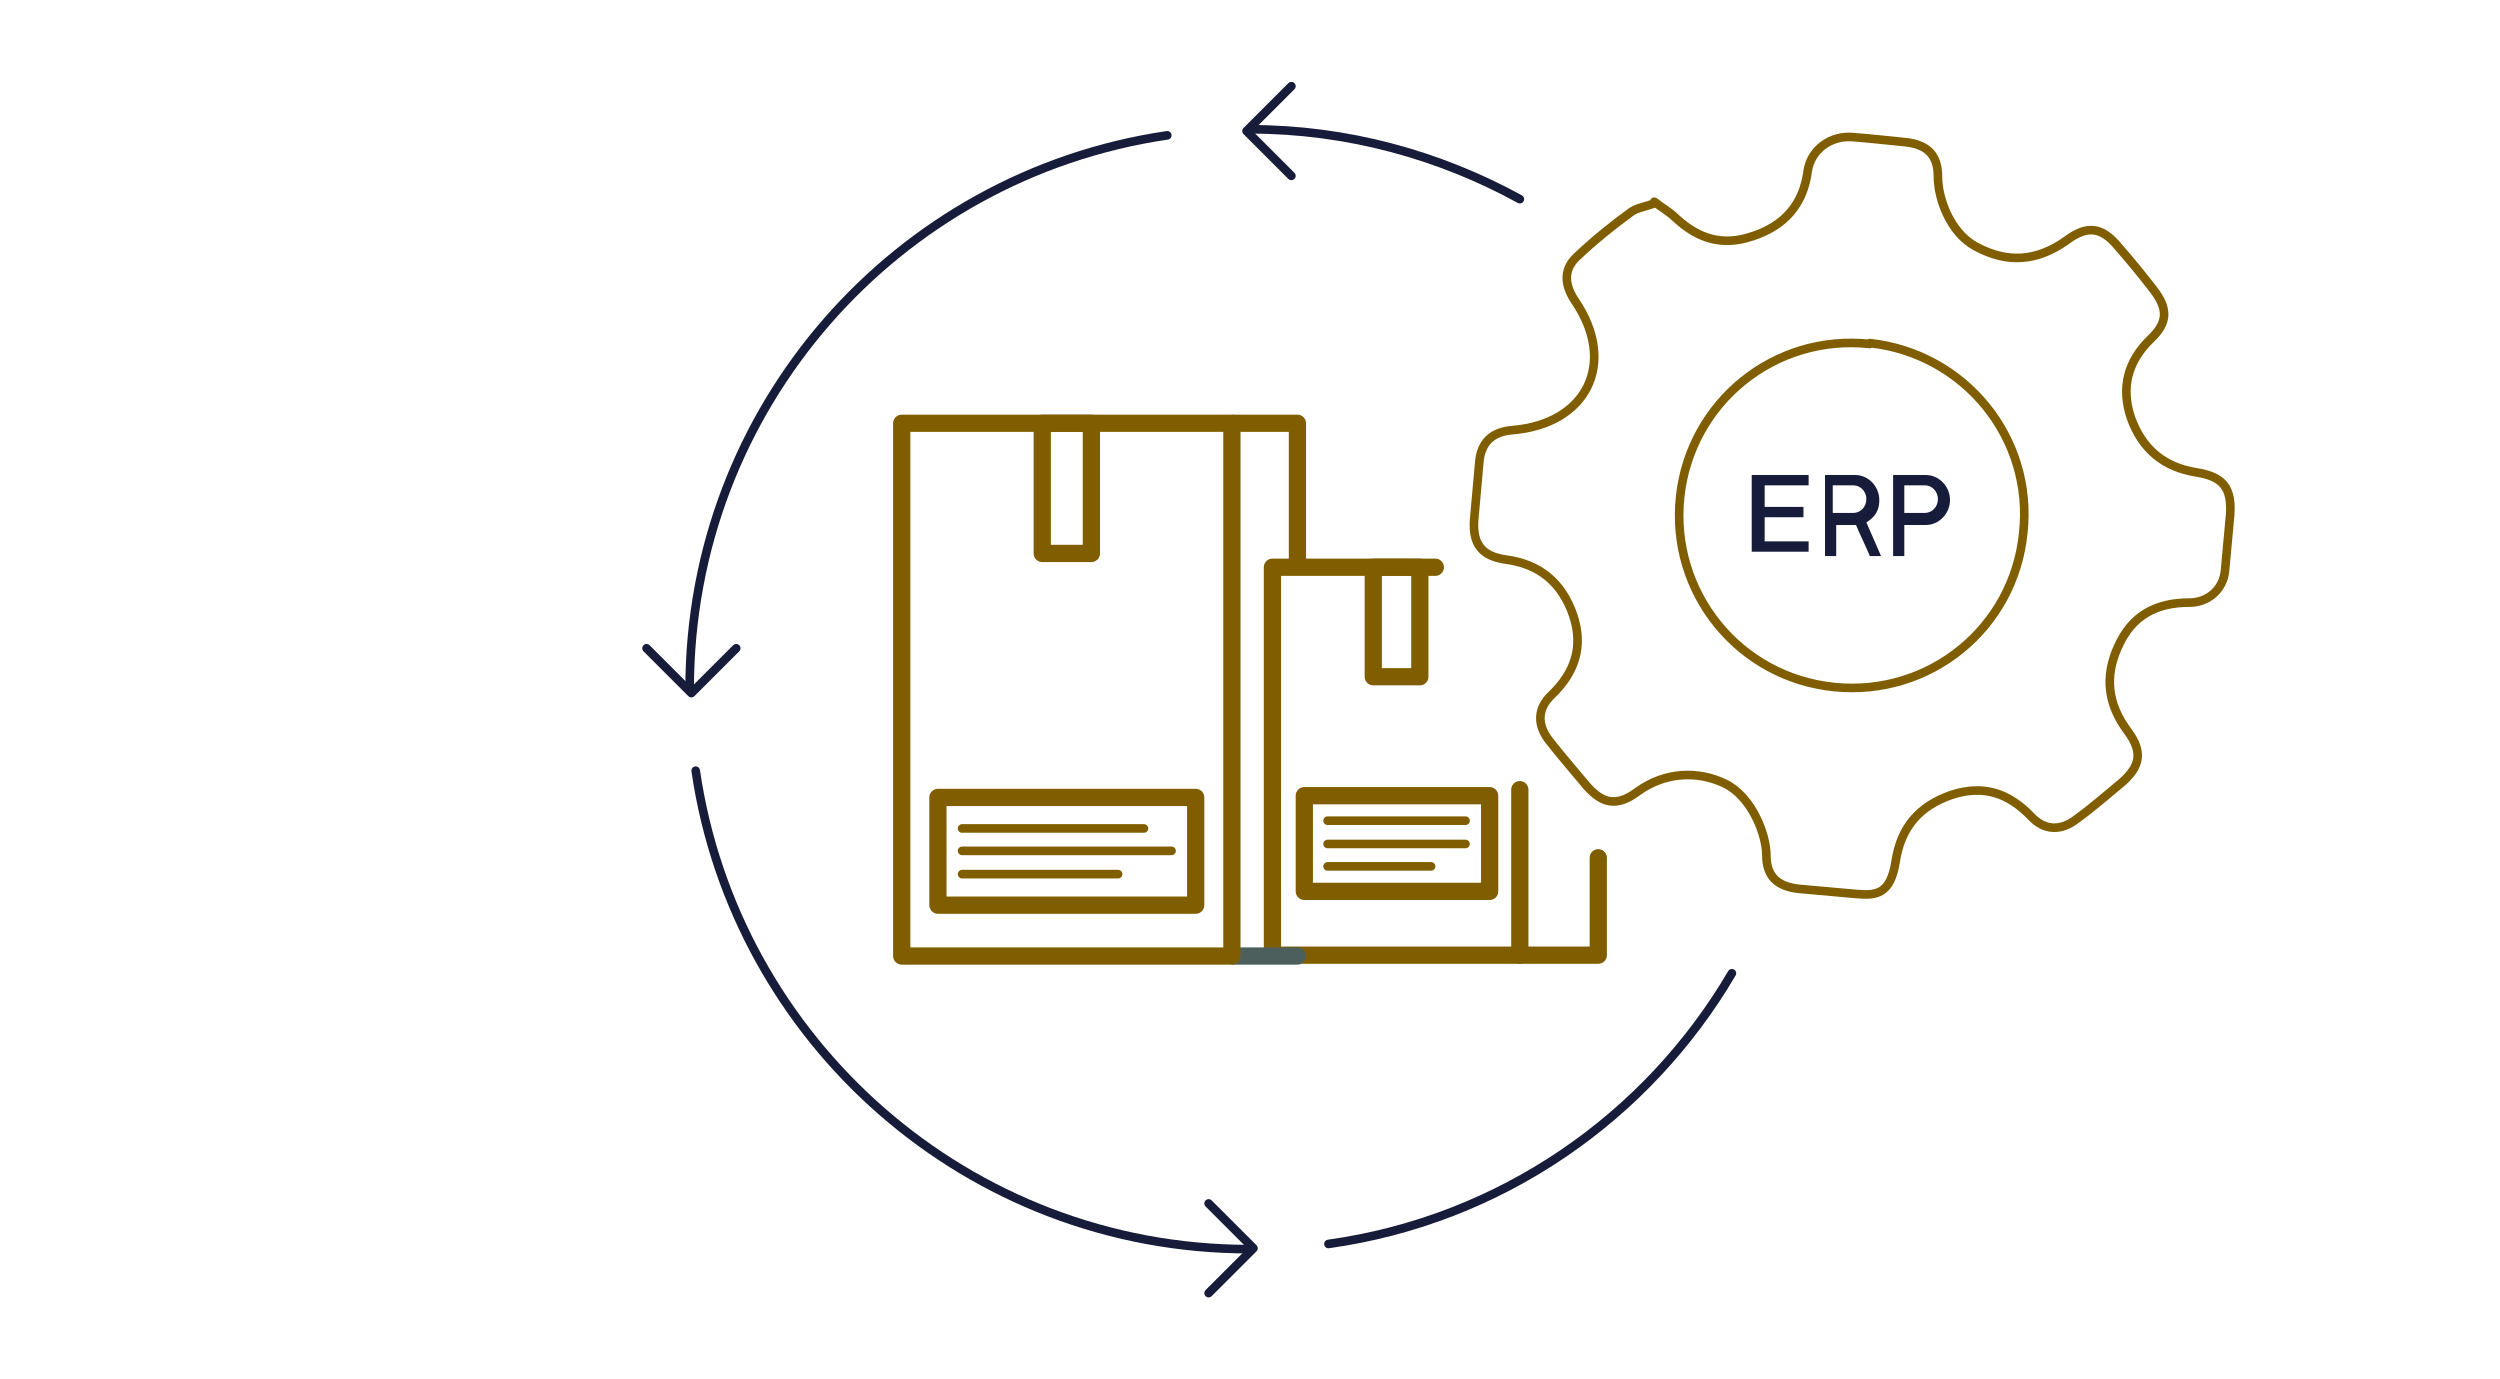 <?xml version="1.0" encoding="UTF-8"?>
<svg id="icons" xmlns="http://www.w3.org/2000/svg" width="290" height="160" version="1.1" viewBox="0 0 290 160">
  <!-- Generator: Adobe Illustrator 29.6.0, SVG Export Plug-In . SVG Version: 2.1.1 Build 207)  -->
  <defs>
    <style>
      .st0, .st1 {
        stroke: #805e00;
      }

      .st0, .st1, .st2, .st3 {
        fill: none;
        stroke-linecap: round;
        stroke-linejoin: round;
      }

      .st0, .st2 {
        stroke-width: 2px;
      }

      .st4 {
        fill: #171c3a;
      }

      .st2 {
        stroke: #4c5f5d;
      }

      .st3 {
        stroke: #171c3a;
      }
    </style>
  </defs>
  <g>
    <g>
      <path class="st3" d="M176.3,23.1c-9.3-5.1-20-8.1-31.3-8.1"/>
      <polyline class="st3" points="149.8 20.4 144.6 15.2 149.8 10"/>
    </g>
    <g>
      <path class="st3" d="M80.7,89.4c4.6,31.4,31.6,55.5,64.2,55.5"/>
      <polyline class="st3" points="140.2 139.6 145.4 144.8 140.2 150"/>
    </g>
    <g>
      <path class="st3" d="M135.4,15.7c-31.4,4.6-55.4,31.6-55.4,64.2"/>
      <polyline class="st3" points="85.4 75.2 80.2 80.4 75 75.2"/>
    </g>
    <path class="st3" d="M154.1,144.3c20-2.8,37-14.7,46.8-31.4"/>
  </g>
  <g>
    <path class="st1" d="M191.9,23.4c.9.7,1.8,1.2,2.5,1.9,2.6,2.4,5.4,3.3,8.9,2.1,3.7-1.2,5.9-3.7,6.4-7.6.4-2.5,2.7-4.1,5.2-3.9s4.1.4,6.2.6c2.5.3,3.7,1.5,3.7,4s1.4,6.5,4.4,8.1c3.7,2,7.1,1.7,10.5-.7,2.4-1.8,4.1-1.6,6,.7,1.4,1.6,2.8,3.3,4.1,5,1.7,2.2,1.7,3.8-.3,5.7-2.7,2.6-3.5,5.7-2.3,9.2,1.3,3.6,3.8,5.7,7.6,6.3,3.1.5,4.1,1.8,3.9,4.9-.2,2.2-.4,4.3-.6,6.5s-2,3.7-4.1,3.7c-3.9,0-6.7,1.5-8.3,5.1-1.6,3.5-1.2,6.7,1.1,9.8,1.8,2.4,1.5,4.1-.7,6-1.7,1.4-3.4,2.9-5.2,4.2-1.8,1.4-3.7,1.4-5.3-.3-2.6-2.7-5.5-3.7-9.2-2.5-3.8,1.3-5.9,3.8-6.5,7.7s-2.3,4-4.6,3.8-4.4-.4-6.7-.6c-2.5-.3-3.7-1.5-3.7-3.9s-1.7-6.8-4.8-8.3-6.9-1.4-10.1.9c-2.4,1.8-4.1,1.5-6-.7-1.4-1.7-2.9-3.4-4.3-5.2-1.4-1.8-1.4-3.7.3-5.3,2.7-2.6,3.7-5.6,2.5-9.2-1.3-3.8-3.9-6-7.9-6.5-2.7-.4-3.8-1.8-3.6-4.6.2-2.2.4-4.4.6-6.7.2-2.3,1.5-3.5,3.8-3.7,8.7-.7,12.2-7.8,7.3-15-1.2-1.8-1.4-3.6.2-5.1,2-1.9,4.1-3.6,6.3-5.2.7-.5,1.6-.6,2.7-1ZM216.9,39.9c-11-1.2-20.8,6.7-22,17.7-1.2,11.1,6.8,21,17.9,22.1,11,1.1,20.8-6.8,21.9-17.9,1.2-11-6.8-20.8-17.8-22Z"/>
    <g>
      <path class="st4" d="M203.2,55.1s0,0,0,0h6.6s0,0,0,0v1.2s0,0,0,0h-5.1s0,0,0,0v2.5s0,0,0,0h4.5s0,0,0,0v1.2s0,0,0,0h-4.5s0,0,0,0v2.8s0,0,0,0h5.1s0,0,0,0v1.2s0,0,0,0h-6.6s0,0,0,0v-9.4Z"/>
      <path class="st4" d="M211.2,55.1s0,0,0,0h4c1.5,0,2.8,1.3,2.8,2.9s-.9,2.2-1.5,2.6c0,0,0,0,0,0l1.7,3.9s0,0,0,0,0,0,0,0h-1.3s0,0,0,0c-.5-1.2-1.1-2.4-1.6-3.6,0,0,0,0,0,0h-2.3s0,0,0,0v3.6s0,0,0,0h-1.3s0,0,0,0v-9.4ZM212.6,59.5s0,0,0,0h2.4c.8,0,1.5-.7,1.5-1.6s-.7-1.6-1.5-1.6h-2.4s0,0,0,0v3.1Z"/>
      <path class="st4" d="M219.4,55.1s0,0,0,0h4c1.5,0,2.8,1.3,2.8,2.9s-1.3,2.9-2.8,2.9h-2.5s0,0,0,0v3.6s0,0,0,0h-1.3s0,0,0,0v-9.4ZM220.9,59.5s0,0,0,0h2.4c.8,0,1.5-.7,1.5-1.6s-.7-1.6-1.5-1.6h-2.4s0,0,0,0v3.1Z"/>
    </g>
  </g>
  <g>
    <g>
      <polyline class="st0" points="185.4 99.5 185.4 110.8 176.3 110.8"/>
      <polyline class="st0" points="176.3 91.6 176.3 110.8 147.6 110.8 147.6 65.8 166.5 65.8"/>
      <rect class="st0" x="159.3" y="65.8" width="5.4" height="12.7"/>
      <g>
        <rect class="st0" x="156.4" y="87.1" width="11.1" height="21.5" transform="translate(259.9 -64.1) rotate(90)"/>
        <line class="st1" x1="166" y1="100.5" x2="154" y2="100.5"/>
        <line class="st1" x1="154" y1="95.2" x2="170" y2="95.2"/>
        <line class="st1" x1="154" y1="97.9" x2="170" y2="97.9"/>
      </g>
    </g>
    <g>
      <line class="st2" x1="150.5" y1="110.9" x2="143.1" y2="110.9"/>
      <polyline class="st0" points="143.1 49.1 150.5 49.1 150.5 65.6"/>
      <polygon class="st0" points="104.6 49.1 142.9 49.1 142.9 110.9 104.6 110.9 104.6 49.1"/>
      <rect class="st0" x="120.9" y="49.1" width="5.7" height="15.1"/>
      <g>
        <rect class="st0" x="117.5" y="83.8" width="12.5" height="29.9" transform="translate(222.5 -25) rotate(90)"/>
        <g>
          <line class="st1" x1="111.6" y1="98.7" x2="135.9" y2="98.7"/>
          <line class="st1" x1="111.6" y1="101.4" x2="129.7" y2="101.4"/>
          <line class="st1" x1="111.6" y1="96.1" x2="132.7" y2="96.1"/>
        </g>
      </g>
    </g>
  </g>
</svg>